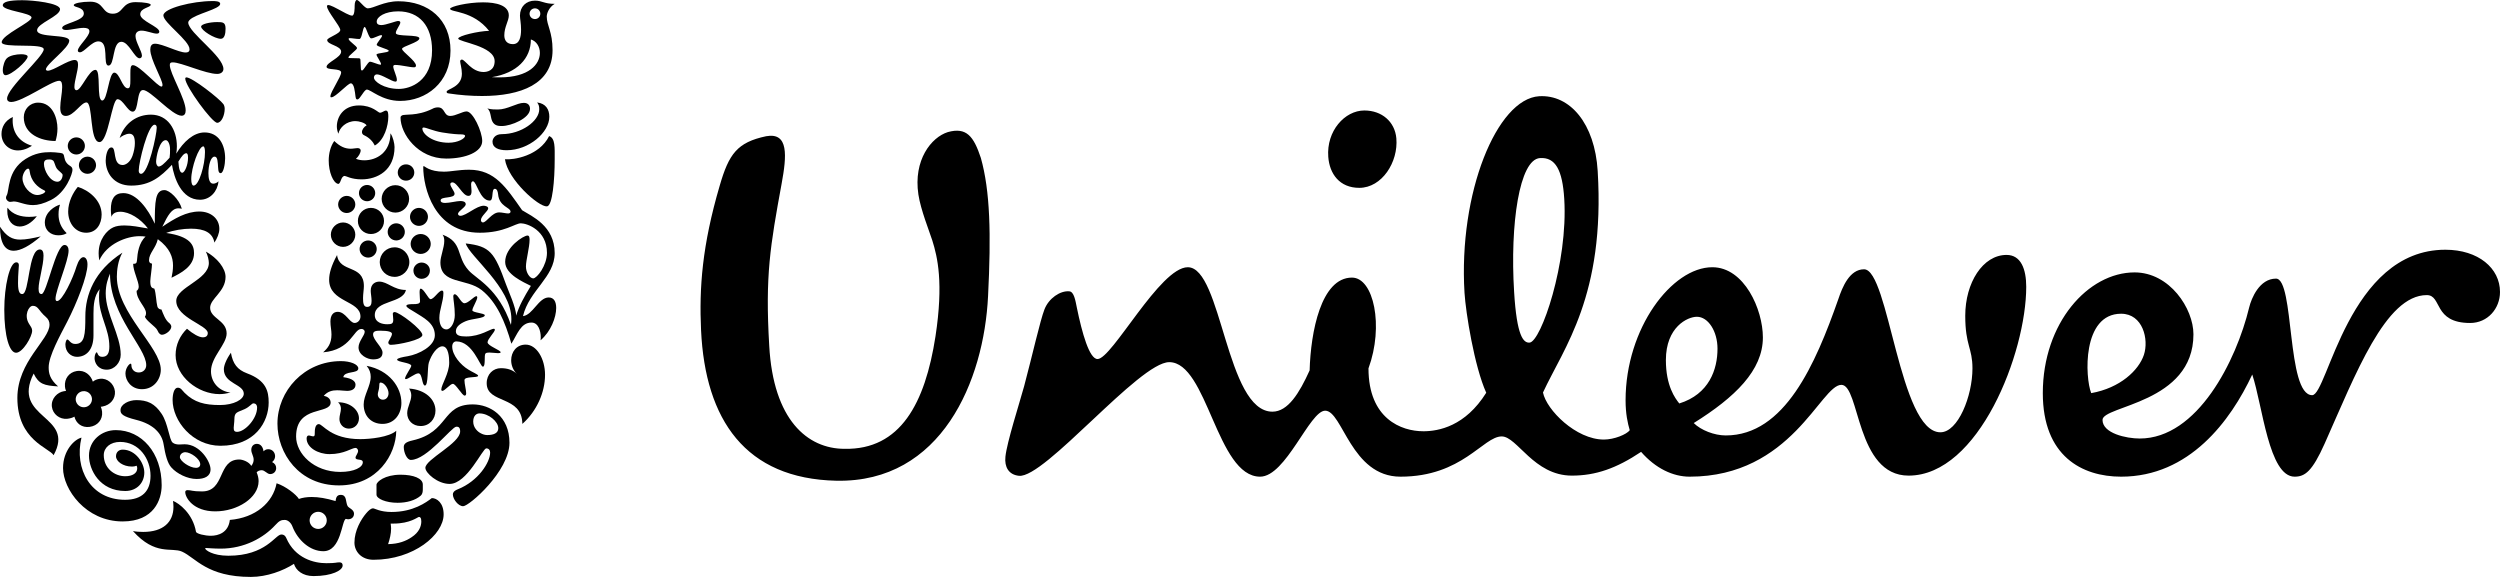 <?xml version="1.0" encoding="UTF-8"?>
<svg xmlns="http://www.w3.org/2000/svg" width="130" height="30" viewBox="0 0 130 30" fill="none">
  <g clip-path="url(#clip0_776_337)">
    <path d="M74.007 22.426C74.812 22.426 76.195 22.165 77.284 20.423C76.662 19.041 76.219 16.248 76.155 15.232C75.834 10.031 77.84 5.139 80.035 5.004C81.644 4.907 82.931 6.429 83.08 8.893C83.474 15.373 81.315 18.079 80.235 20.411C80.418 21.316 81.952 22.857 83.401 22.857C83.937 22.857 84.585 22.589 84.747 22.372C84.638 21.999 84.53 21.515 84.53 20.816C84.53 17.061 86.946 13.896 89.04 13.896C90.705 13.896 91.67 16.095 91.67 17.546C91.67 19.26 90.221 20.658 88.074 21.999C88.451 22.372 89.146 22.643 89.739 22.643C92.801 22.643 94.404 18.941 95.591 15.56C95.806 14.914 96.182 14.003 96.932 14.003C98.222 14.003 98.76 22.479 100.902 22.479C101.817 22.479 102.568 20.6 102.568 19.155C102.568 18.082 102.193 17.975 102.193 16.418C102.193 14.703 103.106 13.256 104.342 13.256C105.094 13.256 105.364 14.003 105.364 14.914C105.364 18.347 102.893 24.732 99.246 24.732C96.503 24.732 96.717 20.012 95.752 20.012C94.674 20.012 93.17 24.787 87.859 24.787C86.996 24.787 86.087 24.357 85.337 23.497C84.049 24.358 82.972 24.732 81.737 24.732C79.753 24.732 78.894 22.694 78.089 22.694C77.12 22.694 76.05 24.787 72.825 24.787C70.249 24.787 69.818 21.356 68.909 21.356C68.102 21.356 66.868 24.787 65.526 24.787C63.268 24.787 62.789 18.832 60.8 18.832C59.242 18.832 54.323 24.88 52.988 24.742C52.45 24.686 52.225 24.284 52.282 23.748C52.357 23.006 52.996 21.02 53.256 20.079C53.69 18.448 54.089 16.66 54.312 16.089C54.532 15.515 55.129 15.104 55.607 15.149C55.848 15.172 55.921 15.621 55.995 15.991C56.266 17.317 56.645 18.67 57.072 18.67C57.826 18.67 60.317 13.896 61.765 13.896C63.54 13.896 63.753 21.407 66.166 21.407C66.974 21.407 67.566 20.443 68.101 19.26C68.156 17.271 68.692 14.435 70.303 14.435C71.432 14.435 71.97 16.954 71.161 19.155C71.161 21.782 72.878 22.425 74.007 22.425M116.956 15.99C116.29 18.747 114.273 22.803 111.264 22.803C110.568 22.803 109.331 22.534 109.331 21.836C109.331 21.084 114.059 20.98 114.059 17.384C114.059 16.045 112.825 14.165 110.998 14.165C108.583 14.165 106.226 16.795 106.226 20.443C106.226 23.713 108.259 24.787 110.298 24.787C113.844 24.787 115.99 21.887 117.117 19.475C117.656 21.084 117.974 24.787 119.32 24.787C119.856 24.787 120.234 24.517 120.88 23.071C122.485 19.475 124.043 15.345 126.193 15.345C126.997 15.345 126.515 16.795 128.448 16.795C129.359 16.795 130 16.045 130 15.182C130 13.948 128.874 12.986 127.158 12.986C122.112 12.986 121.04 20.549 120.234 20.549C118.89 20.549 119.321 14.488 118.352 14.488C117.492 14.488 117.071 15.511 116.956 15.99ZM81.341 10.341C81.248 8.843 80.885 8.166 80.079 8.22C79.009 8.285 78.515 11.646 78.734 15.178C78.873 17.483 79.216 17.838 79.536 17.816C80.127 17.782 81.547 13.663 81.341 10.341M72.61 7.191C72.534 6.332 71.859 5.745 70.946 5.745C69.927 5.745 68.968 6.813 69.07 8.156C69.135 9.039 69.657 9.768 70.682 9.768C71.86 9.768 72.718 8.427 72.61 7.191ZM89.31 18.133C89.31 17.223 88.824 16.472 88.238 16.472C87.75 16.472 86.626 17.006 86.626 18.724C86.626 20.069 87.105 20.708 87.323 20.98C88.878 20.497 89.31 19.206 89.31 18.133ZM110.298 16.314C111.427 16.314 111.751 17.649 111.482 18.456C111.211 19.26 110.247 20.175 108.743 20.443C108.42 19.637 108.259 16.314 110.298 16.314ZM48.48 12.505C48.325 12.018 47.879 10.921 47.756 10.113C47.488 8.32 48.426 7.14 49.287 6.869C50.254 6.6 50.631 7.084 51.004 8.212C51.488 9.927 51.542 12.179 51.379 15.398C51.167 19.797 48.965 25.108 43.49 24.998C38.764 24.895 36.672 21.836 36.455 17.169C36.353 14.97 36.51 12.772 37.423 9.661C37.905 7.996 38.337 7.404 39.838 7.084C41.019 6.869 40.912 8.101 40.644 9.554C40.055 12.772 39.783 14.326 40 17.975C40.211 21.836 41.987 23.339 43.919 23.339C46.818 23.394 48.105 20.98 48.645 17.491C49.071 14.703 48.75 13.362 48.48 12.505Z" fill="black"></path>
  </g>
  <g clip-path="url(#clip1_776_337)">
    <path d="M4.002 18.555C4.471 18.555 4.861 18.209 4.861 17.441V16.304C4.861 15.869 4.894 15.379 5.185 15.033C5.151 15.178 5.151 15.335 5.151 15.479C5.151 16.438 5.686 17.096 5.686 18.02C5.686 18.365 5.586 18.555 5.319 18.555C5.062 18.555 5.084 18.321 5.028 18.321C4.984 18.321 4.917 18.466 4.917 18.622C4.917 18.856 5.084 19.224 5.552 19.224C5.954 19.224 6.277 18.856 6.277 18.444C6.277 17.441 5.497 16.326 5.497 15.257C5.497 14.788 5.619 14.476 5.72 14.231C5.72 16.449 7.604 18.065 7.604 18.989C7.604 19.201 7.448 19.369 7.214 19.369C6.957 19.369 6.835 19.168 6.835 19.011C6.835 18.933 6.823 18.912 6.79 18.912C6.724 18.912 6.523 19.134 6.523 19.425C6.523 19.792 6.823 20.238 7.381 20.238C8.016 20.238 8.362 19.703 8.362 19.224C8.362 18.054 6.076 16.282 6.076 14.387C6.076 14.064 6.132 13.54 6.366 13.139C4.894 14.086 4.438 15.346 4.438 16.449C4.438 17.408 4.404 17.886 3.914 17.886C3.657 17.886 3.59 17.653 3.501 17.653C3.434 17.653 3.4 17.853 3.4 17.909C3.4 18.321 3.702 18.555 4.002 18.555ZM23.326 7.422C23.817 7.422 24.185 7.199 24.185 7.065C24.185 7.021 24.118 6.987 23.973 6.987C23.828 6.987 23.538 6.976 22.991 6.887C22.522 6.809 22.165 6.631 22.031 6.631C21.986 6.631 21.964 6.653 21.964 6.686C21.964 6.976 22.5 7.422 23.326 7.422ZM20.895 6.007C21.037 5.912 21.665 6.062 22.478 5.661C22.566 5.611 22.666 5.584 22.767 5.583C23.158 5.583 23.057 6.029 23.415 6.029C23.694 6.029 24.051 5.794 24.263 5.794C24.596 5.794 25.075 6.842 25.075 7.332C25.075 7.901 24.219 8.246 23.203 8.246C21.721 8.246 20.828 6.954 20.828 6.118C20.828 6.051 20.862 6.029 20.895 6.007ZM4.237 22.756C3.869 22.846 3.278 23.425 3.278 24.34C3.278 25.432 4.449 27.115 6.378 27.115C8.005 27.115 8.407 25.989 8.407 25.231C8.407 23.548 7.37 22.366 6.021 22.366C5.285 22.366 4.627 22.902 4.627 23.692C4.627 24.429 5.185 25.532 6.511 25.532C7.136 25.532 7.504 25.086 7.504 24.573C7.504 24.072 7.047 23.381 6.378 23.381C6.177 23.381 6.032 23.514 6.032 23.726C6.032 23.993 6.4 24.261 6.857 24.261C6.968 24.261 7.057 24.239 7.103 24.217C7.125 24.25 7.136 24.306 7.136 24.351C7.136 24.607 6.89 24.764 6.511 24.764C5.943 24.764 5.396 24.34 5.396 23.67C5.396 23.27 5.742 22.98 6.244 22.98C7.236 22.98 7.827 23.86 7.827 24.741C7.827 25.532 7.393 25.989 6.501 25.989C4.716 25.989 3.847 24.384 4.237 22.756ZM16.1 27.059C16.1 27.177 16.147 27.29 16.231 27.374C16.314 27.457 16.428 27.504 16.546 27.505C16.791 27.505 16.992 27.304 16.992 27.059C16.992 26.814 16.791 26.613 16.546 26.613C16.428 26.613 16.314 26.66 16.231 26.744C16.147 26.828 16.1 26.941 16.1 27.059M16.964 29.286C17.499 29.286 17.471 29.242 17.639 29.242C17.806 29.242 17.817 29.342 17.817 29.409C17.817 29.655 17.27 29.956 16.301 29.956C15.732 29.956 15.386 29.655 15.286 29.32C14.729 29.677 13.882 30 13.045 30C10.76 30 10.18 29.008 9.466 28.685C8.919 28.44 8.083 28.92 6.913 27.615C7.069 27.649 7.281 27.66 7.448 27.66C8.473 27.66 9.02 27.159 9.02 26.356C9.02 26.256 9.009 26.145 8.997 26.046C9.31 26.168 10.024 26.702 10.191 27.649C10.213 27.761 10.67 27.86 10.96 27.86C11.362 27.86 11.874 27.693 11.952 27.036C13.29 26.925 14.194 26.134 14.383 25.13C14.863 25.286 15.409 25.721 15.542 25.945C15.732 25.878 15.955 25.844 16.211 25.844C16.568 25.844 16.97 25.911 17.449 26.056C17.471 25.911 17.494 25.733 17.717 25.733C18.051 25.733 17.962 26.101 18.073 26.311C18.13 26.423 18.409 26.49 18.409 26.713C18.409 26.925 18.229 27.003 18.119 27.003C18.073 27.003 18.018 26.992 17.984 26.981C17.761 27.059 17.75 28.663 16.814 28.663C16.122 28.663 15.487 28.095 15.208 27.382C15.13 27.171 14.963 27.036 14.806 27.036C14.629 27.036 14.528 27.07 14.316 27.304C13.715 27.961 12.71 28.529 11.473 28.529C11.094 28.529 10.793 28.496 10.715 28.496C10.67 28.496 10.67 28.507 10.67 28.518C10.67 28.596 11.049 28.898 11.874 28.898C13.837 28.898 14.316 27.794 14.629 27.794C14.673 27.794 14.807 27.794 14.884 27.972C15.341 29.041 16.34 29.286 16.964 29.286ZM23.727 22.188C23.493 22.188 22.198 23.916 21.364 23.916C21.163 23.916 20.996 23.536 20.996 23.248C20.996 23.091 21.096 22.98 21.453 22.902C23.37 22.467 22.946 21.029 24.584 21.029C25.487 21.029 26.492 21.642 26.492 23.024C26.492 24.496 24.397 26.323 24.084 26.323C23.827 26.323 23.549 25.955 23.549 25.71C23.549 25.633 23.583 25.532 23.805 25.443C24.874 25.018 25.487 24.038 25.487 23.536C25.487 23.425 25.432 23.315 25.286 23.315C25.097 23.315 24.285 25.164 23.381 25.164C22.756 25.164 22.12 24.596 22.12 24.328C22.12 23.883 23.928 23.058 23.928 22.433C23.928 22.199 23.817 22.188 23.727 22.188M24.93 21.497C24.774 21.497 24.607 21.62 24.607 21.922C24.607 22.255 24.863 22.467 25.008 22.534C25.086 22.578 25.209 22.623 25.331 22.623C25.655 22.623 25.911 22.534 25.911 22.266C25.911 21.921 25.409 21.497 24.93 21.497ZM4.103 8.592C4.103 8.71 4.15 8.823 4.234 8.907C4.318 8.991 4.431 9.038 4.549 9.038C4.668 9.038 4.781 8.99 4.864 8.907C4.947 8.823 4.994 8.71 4.995 8.592C4.994 8.474 4.947 8.361 4.864 8.277C4.78 8.194 4.667 8.147 4.549 8.146C4.431 8.146 4.318 8.193 4.234 8.277C4.15 8.36 4.103 8.474 4.103 8.592ZM3.523 7.589C3.524 7.707 3.571 7.82 3.654 7.903C3.738 7.987 3.851 8.034 3.969 8.035C4.214 8.035 4.415 7.834 4.415 7.589C4.415 7.344 4.214 7.143 3.969 7.143C3.851 7.144 3.738 7.191 3.654 7.274C3.571 7.358 3.524 7.471 3.523 7.589ZM3.122 10.642C2.865 10.709 2.33 11.022 2.33 11.578C2.33 11.98 2.642 12.236 3.033 12.236C3.233 12.236 3.378 12.191 3.467 12.125C3.155 11.824 3.044 11.489 3.044 11.155C3.044 10.921 3.077 10.776 3.122 10.642ZM0.39 10.799C0.379 10.855 0.379 10.91 0.379 10.966C0.379 11.489 0.658 11.779 1.026 11.779C1.304 11.779 1.628 11.612 1.917 11.244C1.785 11.266 1.65 11.277 1.516 11.277C1.104 11.277 0.658 11.167 0.39 10.799ZM0 11.79C0 12.637 0.257 13.039 0.713 13.039C1.07 13.039 1.55 12.782 2.118 12.292C1.683 12.393 1.349 12.459 1.048 12.459C0.646 12.459 0.335 12.303 0 11.79ZM2.888 7.332C2.943 7.154 2.988 6.932 2.988 6.686C2.988 6.152 2.742 5.337 1.984 5.337C1.55 5.337 1.237 5.683 1.237 6.096C1.237 6.976 2.118 7.332 2.888 7.332ZM1.939 10.141C1.572 10.141 1.17 9.684 1.17 9.272C1.17 9.049 1.337 8.77 1.46 8.77C1.505 8.77 1.527 8.804 1.538 8.882C1.605 9.428 1.962 9.74 2.297 9.896C2.33 9.918 2.352 9.929 2.352 9.952C2.352 10.03 2.14 10.141 1.939 10.141M2.966 8.781C3.043 8.886 3.256 9.016 3.256 9.094C3.256 9.249 3.166 9.45 2.988 9.45C2.597 9.45 2.285 8.86 2.285 8.525C2.285 8.313 2.408 8.291 2.575 8.291C2.653 8.291 2.686 8.302 2.742 8.336C2.843 8.391 2.843 8.614 2.966 8.781ZM0.346 10.164C0.325 10.198 0.312 10.241 0.312 10.287C0.312 10.386 0.424 10.498 0.524 10.498C0.613 10.498 0.669 10.476 0.713 10.476C0.981 10.476 1.282 10.665 1.717 10.665C1.973 10.665 2.274 10.587 2.653 10.398C3.456 9.996 3.769 9.005 3.769 8.837C3.769 8.625 3.598 8.653 3.456 8.458C3.314 8.264 3.368 8.092 3.278 8.001C3.226 7.949 3.066 7.946 2.865 7.923C2.783 7.915 2.702 7.912 2.62 7.912C2.252 7.912 1.816 7.957 1.326 8.269C0.359 8.886 0.501 9.907 0.346 10.164ZM4.047 9.718C3.802 10.007 3.545 10.498 3.545 10.999C3.545 11.601 3.914 12.102 4.482 12.102C5.028 12.102 5.285 11.634 5.285 11.155C5.285 10.409 4.605 9.885 4.047 9.718ZM1.661 7.578C1.661 7.578 1.337 7.823 0.936 7.823C0.457 7.823 0.078 7.466 0.078 6.965C0.078 6.619 0.257 6.263 0.669 6.084C0.658 6.152 0.658 6.207 0.658 6.274C0.658 6.909 1.014 7.389 1.661 7.578ZM21.319 11.277C21.319 11.534 21.531 11.746 21.785 11.746C21.909 11.745 22.028 11.696 22.116 11.608C22.204 11.52 22.253 11.401 22.254 11.277C22.254 11.021 22.042 10.81 21.785 10.81C21.532 10.81 21.319 11.022 21.319 11.277ZM21.353 12.681C21.353 12.82 21.408 12.953 21.506 13.051C21.604 13.149 21.737 13.205 21.876 13.205C22.015 13.205 22.148 13.149 22.246 13.051C22.344 12.953 22.399 12.82 22.399 12.681C22.397 12.544 22.341 12.414 22.243 12.318C22.145 12.222 22.013 12.168 21.876 12.168C21.739 12.168 21.607 12.222 21.509 12.318C21.411 12.414 21.355 12.544 21.353 12.681ZM19.746 13.629C19.747 13.833 19.828 14.028 19.972 14.173C20.116 14.317 20.312 14.398 20.516 14.398C20.94 14.398 21.286 14.052 21.286 13.629C21.286 13.206 20.94 12.86 20.516 12.86C20.312 12.86 20.116 12.941 19.972 13.086C19.828 13.23 19.747 13.425 19.746 13.629ZM20.159 12.058C20.159 12.176 20.206 12.289 20.29 12.373C20.373 12.456 20.487 12.503 20.605 12.504C20.723 12.503 20.837 12.456 20.92 12.373C21.004 12.289 21.051 12.176 21.051 12.058C21.051 11.94 21.004 11.827 20.92 11.743C20.837 11.66 20.723 11.613 20.605 11.612C20.487 11.612 20.374 11.659 20.29 11.743C20.206 11.826 20.159 11.94 20.159 12.058ZM18.699 12.949C18.699 13.067 18.746 13.18 18.829 13.264C18.912 13.347 19.025 13.394 19.143 13.395C19.389 13.395 19.59 13.195 19.59 12.949C19.59 12.704 19.389 12.504 19.143 12.504C19.025 12.505 18.912 12.552 18.829 12.635C18.746 12.719 18.699 12.832 18.699 12.949ZM19.846 10.342C19.846 10.732 20.17 11.055 20.56 11.055C20.951 11.055 21.274 10.732 21.274 10.342C21.274 9.951 20.951 9.629 20.56 9.629C20.17 9.629 19.846 9.951 19.846 10.342ZM20.683 8.971C20.683 9.027 20.694 9.082 20.715 9.133C20.737 9.184 20.768 9.231 20.807 9.27C20.847 9.31 20.893 9.341 20.945 9.362C20.996 9.383 21.051 9.394 21.107 9.394C21.164 9.396 21.22 9.386 21.273 9.365C21.326 9.345 21.374 9.314 21.415 9.274C21.455 9.235 21.488 9.188 21.51 9.136C21.532 9.083 21.543 9.027 21.543 8.971C21.543 8.914 21.532 8.858 21.51 8.806C21.488 8.753 21.455 8.706 21.415 8.667C21.374 8.627 21.326 8.596 21.273 8.576C21.22 8.555 21.164 8.545 21.107 8.547C21.051 8.547 20.996 8.558 20.945 8.579C20.893 8.601 20.846 8.632 20.807 8.671C20.768 8.711 20.737 8.757 20.715 8.809C20.694 8.86 20.683 8.915 20.683 8.971ZM18.666 10.041C18.665 10.153 18.71 10.261 18.789 10.34C18.868 10.419 18.975 10.464 19.087 10.465C19.2 10.465 19.307 10.42 19.387 10.341C19.466 10.261 19.511 10.153 19.511 10.041C19.511 9.929 19.466 9.821 19.387 9.742C19.307 9.662 19.2 9.618 19.087 9.618C18.975 9.618 18.868 9.663 18.789 9.742C18.71 9.821 18.666 9.929 18.666 10.041ZM18.61 11.489C18.609 11.579 18.626 11.667 18.66 11.75C18.694 11.832 18.744 11.907 18.807 11.971C18.87 12.034 18.945 12.084 19.027 12.118C19.11 12.152 19.198 12.17 19.288 12.169C19.377 12.17 19.466 12.153 19.549 12.119C19.632 12.085 19.707 12.035 19.771 11.972C19.834 11.908 19.884 11.833 19.918 11.75C19.952 11.668 19.97 11.579 19.969 11.489C19.969 11.111 19.667 10.81 19.288 10.81C19.198 10.81 19.11 10.827 19.027 10.861C18.945 10.895 18.87 10.945 18.807 11.008C18.744 11.072 18.694 11.146 18.66 11.229C18.626 11.312 18.609 11.4 18.61 11.489ZM17.204 12.203C17.204 12.549 17.494 12.838 17.84 12.838C18.185 12.838 18.476 12.549 18.476 12.203C18.476 11.857 18.185 11.568 17.84 11.568C17.494 11.568 17.204 11.858 17.204 12.203ZM17.583 10.632C17.584 10.749 17.631 10.863 17.714 10.946C17.797 11.03 17.91 11.077 18.029 11.077C18.274 11.077 18.476 10.876 18.476 10.632C18.476 10.387 18.275 10.186 18.029 10.186C17.911 10.186 17.797 10.234 17.714 10.317C17.631 10.4 17.584 10.514 17.583 10.632ZM21.498 14.064C21.498 13.841 21.699 13.652 21.919 13.652C22.165 13.652 22.355 13.841 22.355 14.064C22.355 14.32 22.165 14.498 21.919 14.498C21.699 14.498 21.498 14.32 21.498 14.064ZM21.785 26.881C21.841 26.881 21.908 26.913 21.908 27.115C21.908 27.36 21.797 27.682 21.397 27.939C21.118 28.128 20.739 28.285 20.181 28.295C20.27 28.028 20.337 27.749 20.337 27.483C20.337 27.393 20.326 27.326 20.315 27.226H20.46C21.341 27.226 21.721 26.881 21.785 26.881ZM21.875 25.777C21.965 25.701 21.986 25.577 21.986 25.454V25.197C21.986 24.874 21.498 24.685 20.828 24.685C20.013 24.685 19.578 25.052 19.578 25.208V25.722C19.578 25.933 20.069 26.145 20.672 26.145C21.152 26.145 21.587 26.023 21.875 25.777M22.455 25.9C22.165 26.123 21.487 26.623 20.359 26.623C19.757 26.623 19.489 26.434 19.399 26.434C19.288 26.434 19.165 26.546 19.042 26.691C18.777 27.003 18.431 27.583 18.431 28.218C18.431 28.663 18.777 29.108 19.422 29.108C21.509 29.108 23.069 27.805 23.069 26.747C23.069 26.145 22.712 25.9 22.455 25.9M22.846 16.527C22.846 16.805 22.935 17.129 23.214 17.129C23.448 17.129 23.649 16.773 23.649 16.382C23.649 15.937 23.571 15.591 23.571 15.412C23.571 15.335 23.605 15.301 23.649 15.301C23.817 15.312 23.973 15.769 24.151 15.769C24.353 15.769 24.651 15.401 24.774 15.401C24.808 15.401 24.818 15.446 24.818 15.457C24.818 15.624 24.562 15.992 24.562 16.137C24.562 16.259 25.209 16.282 25.209 16.393C25.209 16.561 24.531 16.561 24.207 16.706C23.895 16.839 23.705 17.006 23.705 17.229C23.705 17.452 23.928 17.496 24.241 17.496C24.986 17.496 25.51 17.095 25.677 17.095C25.71 17.095 25.732 17.118 25.732 17.151C25.732 17.263 25.353 17.63 25.353 17.798C25.353 17.987 26.045 18.209 26.034 18.321C26.023 18.354 25.978 18.365 25.901 18.365C25.777 18.365 25.588 18.332 25.442 18.332C25.353 18.332 25.275 18.343 25.241 18.388C25.165 18.477 25.264 19.067 25.109 19.067C24.963 19.067 24.584 17.753 23.727 17.753C23.605 17.753 23.515 17.853 23.515 18.02C23.515 18.466 23.95 18.978 24.363 19.224C24.55 19.346 24.863 19.469 24.863 19.536C24.863 19.669 24.152 19.547 24.152 19.77C24.152 19.971 24.241 20.272 24.241 20.45C24.241 20.506 24.229 20.572 24.163 20.572C24.029 20.572 23.705 19.959 23.549 19.959C23.415 19.959 23.125 20.327 23.002 20.327C22.968 20.327 22.947 20.293 22.947 20.261C22.947 20.004 23.359 19.425 23.359 18.856C23.359 18.589 23.326 18.009 23.002 18.009C22.734 18.009 22.433 18.432 22.299 18.856C22.221 19.101 22.276 20.048 22.098 20.048C21.931 20.048 21.975 19.413 21.752 19.413C21.587 19.413 21.23 19.714 21.107 19.714C21.085 19.714 21.063 19.703 21.063 19.68C21.063 19.547 21.386 19.112 21.386 19.023C21.386 18.856 20.65 18.834 20.65 18.7C20.65 18.622 20.94 18.566 21.207 18.522C21.774 18.421 22.612 18.009 22.612 17.43C22.612 16.784 21.986 16.505 21.576 16.237C21.364 16.103 21.13 15.992 21.13 15.903C21.13 15.813 21.398 15.814 21.509 15.814C21.676 15.814 21.842 15.802 21.842 15.669C21.842 15.568 21.819 15.368 21.819 15.212C21.819 15.1 21.83 15.011 21.875 15.011C22.042 15.011 22.276 15.557 22.388 15.557C22.567 15.557 22.812 15.111 22.98 15.111C23.035 15.111 23.057 15.145 23.057 15.245C23.057 15.657 22.846 16.125 22.846 16.527ZM17.527 13.262C17.65 14.209 18.922 13.73 18.922 14.877C18.922 15.045 18.878 15.29 18.878 15.501C18.878 15.747 18.9 15.959 19.087 15.959C19.276 15.959 19.322 15.825 19.322 15.647C19.322 15.468 19.277 15.245 19.277 15.123C19.277 14.732 19.556 14.644 19.723 14.644C20.148 14.644 20.471 15.078 21.107 15.078C20.962 15.791 19.489 15.601 19.489 16.382C19.489 16.773 19.88 16.861 20.136 16.861C20.371 16.861 20.449 16.827 20.449 16.628C20.449 16.516 20.426 16.393 20.426 16.315C20.426 16.303 20.428 16.292 20.433 16.281C20.437 16.27 20.444 16.26 20.452 16.252C20.461 16.243 20.471 16.237 20.482 16.232C20.492 16.228 20.504 16.226 20.516 16.226C20.762 16.226 21.964 17.14 21.964 17.419C21.964 17.674 20.694 17.931 20.326 17.931C20.215 17.931 20.192 17.853 20.192 17.808C20.192 17.73 20.382 17.496 20.382 17.363C20.382 17.263 20.215 17.196 19.768 17.196C19.556 17.196 19.4 17.218 19.4 17.386C19.4 17.686 19.891 18.054 19.891 18.332C19.891 18.555 19.757 18.689 19.4 18.689C19.098 18.689 18.643 18.455 18.643 18.065C18.643 17.753 18.965 17.441 18.965 17.252C18.965 17.196 18.922 17.106 18.788 17.106C18.375 17.106 18.264 18.198 16.802 18.321C17.037 18.109 17.237 17.875 17.237 17.397C17.237 17.162 17.182 16.972 17.182 16.716C17.182 16.382 17.338 16.215 17.561 16.215C17.973 16.215 18.174 16.794 18.442 16.794C18.588 16.794 18.744 16.661 18.744 16.46C18.744 15.613 17.115 15.736 17.115 14.543C17.115 14.22 17.226 13.819 17.527 13.262Z" fill="black"></path>
    <path d="M26.257 8.28C26.402 9.339 28.007 10.765 28.442 10.732C28.732 10.707 28.844 9.35 28.844 8.28C28.844 7.668 28.878 7.188 28.554 7.076C28.041 8.113 26.693 8.325 26.257 8.28ZM26.346 7.812C27.505 7.812 28.565 6.887 28.565 6.073C28.565 5.694 28.386 5.382 27.929 5.327C28.007 5.427 28.041 5.505 28.041 5.683C28.041 6.296 27.105 6.976 26.09 6.976C25.721 6.976 25.61 7.232 25.61 7.366C25.61 7.679 25.912 7.812 26.346 7.812ZM26.101 6.553C25.945 6.553 25.721 6.553 25.599 6.308C25.498 6.107 25.532 5.784 25.342 5.638C25.532 5.694 25.732 5.694 25.889 5.694C26.392 5.694 26.872 5.349 27.239 5.349C27.482 5.349 27.561 5.505 27.561 5.661C27.561 6.152 26.57 6.553 26.101 6.553ZM1.159 15.29C1.538 15.29 1.46 12.972 2.073 12.972C2.219 12.972 2.263 13.117 2.263 13.295C2.263 13.819 2.006 14.588 2.006 15.011C2.006 15.223 2.062 15.29 2.162 15.29C2.43 15.29 2.898 12.738 3.356 12.738C3.501 12.738 3.567 12.882 3.567 13.028C3.567 13.562 2.887 15.1 2.887 15.535C2.887 15.601 2.91 15.657 2.965 15.657C3.244 15.657 3.802 14.454 3.98 13.852C4.08 13.54 4.214 13.373 4.337 13.373C4.448 13.373 4.549 13.495 4.549 13.752C4.549 14.354 3.991 15.769 3.501 16.717C3.122 17.452 2.531 18.511 2.531 19.101C2.531 19.402 2.586 19.714 3.021 20.093C2.307 20.049 2.017 19.982 1.75 19.424C0.558 21.798 3.947 21.564 2.787 23.671C2.575 23.292 0.903 22.902 0.903 20.695C0.903 18.789 2.575 17.675 2.575 16.883C2.575 16.728 2.52 16.594 2.374 16.471C2.006 16.159 1.995 15.903 1.706 15.903C1.493 15.903 1.237 16.393 1.504 16.828C1.594 16.973 1.672 17.062 1.672 17.196C1.672 17.508 1.181 18.343 0.836 18.343C0.49 18.343 0.223 17.486 0.223 16.103C0.223 14.877 0.501 13.64 0.847 13.64C0.947 13.64 0.981 13.707 0.981 13.796C0.981 13.941 0.937 14.231 0.937 14.721C0.937 15.245 1.059 15.29 1.159 15.29Z" fill="black"></path>
    <path d="M19.645 20.505C19.645 20.661 19.757 20.784 19.913 20.784C20.092 20.784 20.204 20.628 20.204 20.449C20.204 20.216 19.991 19.892 19.79 19.892C19.701 19.892 19.735 20.026 19.712 20.171C19.701 20.282 19.645 20.416 19.645 20.505M19.065 19.023C20.236 19.246 20.873 20.127 20.873 20.951C20.873 21.52 20.516 22.043 19.891 22.043C19.322 22.043 18.911 21.653 18.911 21.029C18.911 20.561 19.277 20.07 19.277 19.591C19.277 19.402 19.221 19.213 19.065 19.023ZM17.583 20.918C17.694 21.029 17.728 21.141 17.728 21.252C17.728 21.419 17.65 21.598 17.65 21.787C17.65 22.054 17.851 22.288 18.14 22.288C18.453 22.288 18.666 22.043 18.666 21.754C18.666 21.33 18.229 20.918 17.583 20.918ZM21.274 20.205C21.353 20.326 21.386 20.449 21.386 20.561C21.386 20.873 21.174 21.163 21.174 21.486C21.174 21.854 21.453 22.154 21.875 22.154C22.333 22.154 22.645 21.787 22.645 21.352C22.645 20.762 22.11 20.261 21.274 20.205ZM17.851 19.613C18.364 19.68 18.487 19.859 18.487 20.004C18.487 20.249 18.264 20.326 18.051 20.326C17.895 20.326 17.717 20.294 17.527 20.294C17.282 20.294 17.037 20.349 16.836 20.583C16.981 20.606 17.193 20.706 17.193 20.929C17.193 21.575 15.397 21.04 15.397 22.701C15.397 23.581 16.312 24.54 17.694 24.54C18.409 24.54 18.866 24.306 18.866 24.038C18.866 23.827 18.487 23.971 18.487 23.793C18.487 23.715 18.621 23.569 18.621 23.447C18.621 23.392 18.576 23.292 18.487 23.292C18.286 23.292 17.907 23.614 17.137 23.614C16.535 23.614 15.944 23.27 15.944 22.801C15.944 22.701 15.988 22.645 16.055 22.645C16.122 22.645 16.211 22.69 16.289 22.69C16.357 22.69 16.368 22.645 16.368 22.522C16.368 22.4 16.368 22.054 16.579 22.054C16.791 22.054 17.193 22.835 18.733 22.835C19.244 22.835 20.236 22.734 20.605 22.4C20.594 23.626 19.634 25.241 17.628 25.241C15.543 25.241 14.427 23.569 14.427 22.032C14.427 20.326 15.821 18.778 17.728 18.778C18.218 18.778 18.632 18.945 18.632 19.157C18.632 19.447 17.907 19.269 17.851 19.613ZM10.637 6.887C11.373 6.887 11.707 7.522 11.707 8.235C11.707 8.547 11.618 9.005 11.473 9.005C11.328 9.005 11.35 8.748 11.328 8.514C11.306 8.213 11.25 8.146 11.15 8.146C10.96 8.146 10.838 8.592 10.838 9.005C10.838 9.26 10.882 9.551 11.083 9.551C11.194 9.551 11.295 9.495 11.361 9.428C11.317 9.941 10.937 10.387 10.402 10.387C9.421 10.387 9.053 9.238 8.942 8.57C8.351 9.194 7.805 9.651 6.823 9.651C5.909 9.651 5.496 8.983 5.496 8.347C5.496 8.157 5.563 7.667 5.798 7.667C6.076 7.667 5.832 8.581 6.377 8.581C6.511 8.581 6.756 8.469 6.89 8.102C6.968 7.879 7.013 7.645 7.013 7.444C7.013 7.143 6.946 6.954 6.724 6.954C6.534 6.954 6.299 7.099 6.221 7.176C6.489 6.374 7.136 5.962 7.849 5.962C8.73 5.962 9.198 6.742 9.198 7.611C9.198 7.734 9.187 7.868 9.165 7.99C9.544 7.366 10.068 6.887 10.637 6.887ZM9.778 8.202C9.778 8.013 9.733 7.968 9.689 7.968C9.577 7.968 9.455 8.102 9.276 8.403C9.299 8.804 9.366 8.982 9.477 8.982C9.599 8.982 9.778 8.592 9.778 8.202ZM8.25 8.659C8.373 8.659 8.529 8.525 8.819 8.202C8.842 8.057 8.842 7.923 8.842 7.756C8.842 7.533 8.752 7.288 8.619 7.288C8.284 7.288 8.117 8.18 8.117 8.414C8.117 8.547 8.183 8.659 8.25 8.659ZM10.068 9.651C10.347 9.651 10.659 8.581 10.659 7.912C10.659 7.767 10.637 7.611 10.57 7.611C10.335 7.611 9.945 8.715 9.945 9.316C9.945 9.551 10.001 9.651 10.068 9.651ZM7.337 9.038C7.716 9.038 8.15 6.987 8.15 6.642C8.15 6.552 8.117 6.485 8.039 6.485C7.693 6.485 7.214 8.436 7.214 8.87C7.214 8.949 7.236 9.038 7.337 9.038Z" fill="black"></path>
    <path d="M8.551 9.885C8.072 9.885 8.05 10.465 8.05 11.634C7.693 10.866 7.102 10.041 6.411 10.041C5.943 10.041 5.764 10.353 5.764 10.899C5.764 11.011 5.775 11.178 5.798 11.277C5.853 11.088 6.032 11.011 6.255 11.011C6.734 11.011 7.315 11.378 7.693 11.88C7.258 11.802 6.835 11.724 6.478 11.724C6.255 11.724 6.054 11.746 5.887 11.824C5.563 11.969 5.129 12.448 5.129 13.172C5.129 13.284 5.14 13.406 5.163 13.54C5.552 12.671 6.589 12.281 7.258 12.281C7.392 12.281 7.492 12.292 7.57 12.303C7.225 12.615 7.147 13.162 7.124 13.529C7.114 13.707 7.046 13.719 6.924 13.719C6.924 14.086 7.214 14.633 7.214 14.911C7.214 15.011 7.158 15.1 7.103 15.123C7.103 15.613 7.593 15.97 7.593 16.282C7.593 16.36 7.57 16.427 7.537 16.46C7.571 16.661 8.11 16.998 8.18 17.167C8.265 17.373 8.362 17.408 8.418 17.408C8.607 17.408 8.908 17.184 8.908 16.984C8.908 16.917 8.852 16.839 8.808 16.805C8.596 16.65 8.485 16.315 8.395 16.093C8.317 16.093 8.216 16.059 8.181 15.928C8.12 15.698 8.117 15.268 8.027 15.011C7.882 14.978 7.815 14.922 7.815 14.622C7.815 14.476 7.905 13.908 7.905 13.707C7.838 13.707 7.749 13.663 7.749 13.529C7.749 13.172 8.106 12.894 8.206 12.437C8.842 12.905 8.997 13.384 8.997 13.808C8.997 14.03 8.964 14.242 8.919 14.443C9.388 14.209 10.09 13.864 10.09 13.162C10.09 12.749 9.901 12.292 8.641 12.114C9.031 11.969 9.522 11.891 9.934 11.891C10.648 11.891 11.06 12.114 11.149 12.615C11.294 12.392 11.406 12.135 11.406 11.902C11.406 11.355 10.948 10.999 10.369 10.999C9.689 10.999 9.087 11.355 8.44 11.791C8.73 11.189 8.93 10.832 9.287 10.832C9.343 10.832 9.399 10.844 9.455 10.854C9.321 10.364 8.819 9.885 8.551 9.885ZM27.338 17.92C27.896 17.92 28.342 18.644 28.342 19.491C28.342 20.393 27.918 21.374 27.162 22.043C27.15 20.539 25.308 21.018 25.308 19.926C25.308 19.458 25.643 19.145 26.045 19.145C26.403 19.145 26.681 19.246 26.882 19.447C26.681 19.258 26.581 18.989 26.581 18.734C26.581 18.309 26.849 17.92 27.338 17.92ZM19.065 6.519C18.976 6.374 18.643 6.297 18.487 6.297C17.995 6.297 17.661 6.642 17.594 6.954C17.55 6.842 17.516 6.709 17.516 6.575C17.516 6.085 17.851 5.483 18.666 5.483C19.378 5.483 19.656 5.862 19.757 5.862C19.868 5.862 19.98 5.75 20.069 5.75C20.192 5.75 20.192 5.94 20.192 6.074C20.192 6.519 19.992 7.288 19.489 7.567C19.4 7.377 19.221 7.166 18.933 7.032C18.9 7.019 18.871 6.996 18.851 6.966C18.831 6.936 18.821 6.901 18.822 6.865C18.822 6.742 18.933 6.586 19.065 6.519ZM17.382 7.332C17.672 7.611 17.928 7.734 18.241 7.734C18.364 7.734 18.509 7.701 18.587 7.701C18.688 7.701 18.755 7.745 18.755 7.823C18.755 7.946 18.643 8.146 18.509 8.258C18.643 8.313 18.788 8.336 18.945 8.336C19.578 8.336 20.303 7.934 20.303 6.932C20.437 7.11 20.516 7.478 20.516 7.645C20.516 8.86 19.623 9.327 18.8 9.327C18.264 9.327 17.995 9.149 17.928 9.149C17.717 9.149 17.728 9.573 17.583 9.562C17.326 9.517 17.093 8.949 17.093 8.347C17.093 7.99 17.182 7.611 17.382 7.332ZM7.838 0.245C7.838 0.178 7.503 0.111 7.046 0.111C6.322 0.111 6.422 0.713 5.865 0.713C5.285 0.713 5.43 0.088 4.694 0.088C4.247 0.088 3.836 0.167 3.836 0.267C3.836 0.401 4.359 0.345 4.359 0.713C4.359 1.103 3.233 1.215 3.233 1.449C3.233 1.526 3.322 1.56 3.433 1.56C3.679 1.56 4.069 1.449 4.348 1.449C4.505 1.449 4.649 1.482 4.649 1.627C4.649 1.905 4.047 2.407 4.047 2.63C4.047 2.697 4.103 2.72 4.158 2.72C4.381 2.72 4.761 2.151 5.117 2.151C5.708 2.151 5.319 3.41 5.641 3.41C5.976 3.41 5.831 2.173 6.31 2.173C6.701 2.173 6.991 3.031 7.258 3.031C7.325 3.031 7.381 2.975 7.381 2.897C7.381 2.663 7.046 2.184 7.046 1.872C7.046 1.683 7.18 1.593 7.359 1.593C7.615 1.593 7.961 1.749 8.15 1.749C8.217 1.749 8.284 1.727 8.284 1.649C8.284 1.382 7.292 1.092 7.292 0.746C7.292 0.401 7.838 0.401 7.838 0.245ZM10.458 1.382C10.458 1.582 11.161 2.017 11.484 2.017C11.673 2.017 11.729 1.76 11.729 1.493C11.729 1.159 11.585 1.148 11.294 1.148C10.927 1.148 10.458 1.248 10.458 1.382ZM11.618 3.588C11.618 2.92 9.809 1.705 9.789 1.181C9.787 1.133 9.813 1.086 9.854 1.043C10.164 0.717 11.451 0.478 11.451 0.2C11.451 0.055 11.183 0.055 11.049 0.055C10.012 0.055 8.496 0.434 8.496 0.802C8.496 1.181 9.856 2.106 9.856 2.563C9.856 2.686 9.778 2.73 9.655 2.73C9.276 2.73 8.451 2.273 8.061 2.273C7.882 2.273 7.815 2.396 7.815 2.574C7.815 3.109 8.451 4.123 8.451 4.424C8.451 4.457 8.44 4.502 8.395 4.502C8.194 4.502 7.247 3.388 6.913 3.388C6.79 3.388 6.779 3.555 6.779 3.8V4.179C6.779 4.435 6.767 4.591 6.646 4.591C6.355 4.591 6.221 3.777 5.943 3.777C5.653 3.777 5.597 5.226 5.319 5.226C4.995 5.226 5.274 3.633 4.962 3.633C4.616 3.633 4.226 4.692 3.98 4.692C3.891 4.692 3.869 4.602 3.869 4.524C3.869 4.201 4.058 3.677 4.058 3.366C4.058 3.209 4.014 3.12 3.88 3.12C3.534 3.12 2.776 3.677 2.486 3.677C2.442 3.677 2.386 3.655 2.386 3.61C2.386 3.343 3.601 2.496 3.601 2.117C3.601 1.749 1.928 1.995 1.928 1.571C1.928 1.215 3.122 0.846 3.122 0.479C3.122 0.155 1.706 0.011 1.16 0.011C0.501 0.011 0.145 0.088 0.145 0.278C0.145 0.568 1.639 0.658 1.639 0.913C1.639 1.159 0.089 1.816 0.089 2.195C0.089 2.53 2.274 2.217 2.274 2.563C2.274 2.942 0.368 4.58 0.368 5.126C0.368 5.249 0.458 5.304 0.58 5.304C1.16 5.304 2.664 4.201 3.077 4.201C3.222 4.201 3.233 4.379 3.233 4.535C3.233 4.825 3.133 5.271 3.133 5.594C3.133 5.851 3.2 6.029 3.423 6.029C3.836 6.029 4.215 5.327 4.493 5.327C4.85 5.327 4.638 7.388 5.173 7.388C5.63 7.388 5.82 5.159 6.109 5.159C6.4 5.159 6.634 5.806 6.901 5.806C7.236 5.806 7.08 4.681 7.437 4.681C7.827 4.681 8.941 6.018 9.444 6.018C9.6 6.018 9.655 5.895 9.655 5.738C9.655 5.148 8.83 3.811 8.83 3.388C8.83 3.276 8.863 3.243 8.986 3.243C9.421 3.243 10.692 3.844 11.294 3.844C11.495 3.844 11.618 3.733 11.618 3.588ZM1.438 2.942C1.438 3.165 0.591 3.911 0.29 3.911C0.179 3.911 0.145 3.777 0.145 3.655C0.145 3.433 0.245 3.12 0.368 3.02C0.513 2.886 0.847 2.82 1.104 2.82C1.259 2.82 1.438 2.852 1.438 2.942ZM9.633 4.09C9.633 4.48 11.027 6.385 11.294 6.385C11.518 6.385 11.684 5.995 11.684 5.66C11.684 5.572 11.662 5.483 11.618 5.416C11.418 5.137 10.002 4.023 9.689 4.023C9.655 4.023 9.633 4.056 9.633 4.09ZM27.538 0.713C27.538 0.869 27.661 0.991 27.817 0.991C27.854 0.991 27.89 0.985 27.924 0.971C27.958 0.957 27.989 0.937 28.015 0.911C28.041 0.885 28.062 0.854 28.076 0.82C28.09 0.786 28.097 0.75 28.096 0.713C28.096 0.557 27.974 0.434 27.817 0.434C27.781 0.434 27.744 0.441 27.71 0.455C27.676 0.469 27.645 0.489 27.619 0.515C27.593 0.541 27.573 0.572 27.559 0.606C27.545 0.64 27.538 0.676 27.538 0.713ZM25.721 3.176C25.721 2.384 23.828 2.184 23.828 2.006C23.828 1.861 24.886 1.615 25.432 1.604C24.596 0.535 23.404 0.646 23.404 0.457C23.404 0.345 24.296 0.122 25.12 0.122C25.811 0.122 26.458 0.278 26.458 0.802C26.458 1.092 26.224 1.393 26.224 1.839C26.224 2.084 26.346 2.295 26.67 2.295C27.017 2.295 27.095 1.928 27.095 1.537C27.095 1.215 27.038 0.969 27.038 0.813C27.038 0.345 27.36 0.033 27.817 0.033C28.197 0.033 28.286 0.2 28.844 0.2C28.543 0.378 28.431 0.702 28.431 0.858C28.431 1.326 28.733 1.649 28.733 2.608C28.733 4.368 27.083 4.992 25.064 4.992C24.509 4.992 23.917 4.948 23.337 4.859C23.248 4.848 23.225 4.825 23.225 4.77C23.225 4.624 24.018 4.546 24.018 3.834C24.018 3.555 23.928 3.287 23.928 3.187C23.928 3.132 23.973 3.098 24.018 3.098C24.185 3.098 24.52 3.744 25.142 3.744C25.309 3.744 25.722 3.688 25.722 3.176M27.605 2.051C27.605 3.042 26.883 3.8 25.576 4.012C25.722 4.023 25.855 4.023 25.989 4.023C27.516 4.023 28.074 3.332 28.074 2.753C28.074 2.429 27.895 2.139 27.605 2.051ZM26.838 16.415C27.016 15.858 27.24 15.468 27.605 14.866C27.24 14.677 26.269 14.276 26.269 13.618C26.269 12.849 27.228 12.248 27.427 12.248C27.516 12.248 27.538 12.325 27.538 12.47C27.538 12.871 27.349 13.518 27.349 13.863C27.349 14.175 27.55 14.476 27.728 14.476C27.918 14.476 28.442 13.808 28.442 13.15C28.442 11.968 27.404 11.612 27.083 11.612C26.782 11.612 26.235 12.102 24.952 12.102C22.556 12.102 22.009 9.729 22.009 8.692C22.009 8.648 22.02 8.636 22.031 8.636C22.087 8.636 22.321 8.927 23.08 8.927C23.47 8.927 23.827 8.826 24.397 8.826C25.733 8.826 26.324 9.752 27.15 10.932C27.65 11.244 28.844 11.746 28.844 13.161C28.844 14.409 27.516 15.101 27.195 16.438C27.706 16.383 28.007 15.468 28.531 15.468C28.799 15.468 28.922 15.68 28.922 16.015C28.922 16.505 28.643 17.241 28.107 17.697C28.119 17.652 28.119 17.597 28.119 17.53C28.119 17.218 27.996 16.773 27.639 16.773C27.083 16.773 26.904 17.374 26.592 17.875C26.269 16.739 25.833 15.713 25.053 15.089C24.263 14.454 22.901 14.799 22.901 13.64C22.901 13.328 23.102 12.883 23.102 12.526C23.102 12.403 23.08 12.292 23.013 12.203C24.084 12.604 23.705 13.317 24.363 14.053C24.774 14.521 25.911 14.967 26.57 16.895C26.581 16.839 26.592 16.694 26.592 16.594C26.592 14.944 24.408 13.328 24.218 12.659C25.487 12.804 25.71 13.117 26.313 14.788C26.436 15.134 26.838 15.992 26.838 16.415ZM26.548 11.01C26.548 10.776 25.956 10.754 25.9 10.097C25.889 9.996 25.856 9.818 25.733 9.818C25.532 9.818 25.688 10.431 25.465 10.431C24.952 10.431 24.785 9.428 24.595 9.428C24.55 9.428 24.497 9.462 24.497 9.595C24.497 9.718 24.52 9.796 24.52 9.94C24.52 10.086 24.486 10.185 24.352 10.185C24.051 10.185 23.783 9.484 23.526 9.484C23.47 9.484 23.415 9.517 23.415 9.573C23.415 9.707 23.638 9.952 23.638 10.075C23.638 10.342 22.913 10.197 22.913 10.42C22.913 10.521 23.013 10.553 23.147 10.553C23.381 10.553 23.75 10.453 23.939 10.453C24.051 10.453 24.218 10.476 24.218 10.62C24.218 10.776 23.817 10.977 23.817 11.122C23.817 11.189 23.884 11.222 23.939 11.222C24.241 11.222 24.774 10.698 25.153 10.698C25.22 10.698 25.387 10.732 25.387 10.832C25.387 10.977 25.008 11.233 25.008 11.444C25.008 11.5 25.042 11.567 25.109 11.567C25.308 11.567 25.576 11.044 25.956 11.044C26.101 11.044 26.313 11.1 26.425 11.1C26.514 11.1 26.548 11.044 26.548 11.01" fill="black"></path>
    <path d="M18.241 4.334C18.42 4.334 18.453 4.769 18.487 5.025C18.509 5.159 18.532 5.17 18.588 5.17C18.722 5.17 18.933 4.658 19.076 4.658C19.288 4.658 19.857 5.248 20.806 5.248C22.154 5.248 23.426 4.301 23.426 2.63C23.426 1.014 22.288 0.066 20.716 0.066C19.969 0.066 19.422 0.434 19.132 0.434C18.956 0.445 18.688 0 18.554 0C18.498 0 18.442 0.111 18.442 0.3C18.442 0.423 18.442 0.813 18.308 0.813C18.04 0.813 17.003 0.045 17.003 0.323C17.003 0.579 17.694 1.359 17.694 1.56C17.694 1.761 17.014 1.95 17.014 2.084C17.014 2.329 17.739 2.373 17.739 2.686C17.739 2.998 16.981 3.243 16.981 3.477C16.981 3.666 17.739 3.533 17.739 3.767C17.739 4.001 17.182 4.781 17.182 5.003C17.182 5.059 17.193 5.059 17.237 5.059C17.449 5.059 18.084 4.334 18.241 4.334ZM18.565 2.507C18.565 2.385 18.129 2.151 18.129 2.017C18.129 1.995 18.151 1.983 18.185 1.983C18.308 1.983 18.52 2.028 18.688 2.028C18.833 2.028 18.855 1.404 18.965 1.404C19.042 1.404 19.176 1.995 19.3 1.995C19.444 1.995 19.712 1.828 19.824 1.828C19.846 1.828 19.868 1.839 19.868 1.861C19.868 1.939 19.589 2.239 19.589 2.329C19.589 2.429 20.214 2.552 20.214 2.641C20.214 2.753 19.578 2.742 19.578 2.842C19.578 2.92 19.813 3.232 19.813 3.332C19.813 3.354 19.801 3.366 19.779 3.366C19.69 3.366 19.344 3.209 19.243 3.209C19.121 3.209 18.922 3.666 18.822 3.666C18.788 3.666 18.766 3.622 18.766 3.566L18.743 3.12C18.743 3.075 18.722 3.031 18.666 3.031C18.532 3.031 18.275 3.019 18.196 3.019C18.14 3.019 18.118 3.008 18.118 2.987C18.118 2.897 18.565 2.585 18.565 2.507ZM20.739 4.624C19.958 4.624 19.444 4.235 19.444 4.034C19.444 3.933 19.511 3.867 19.601 3.867C19.846 3.867 20.382 4.245 20.56 4.245C20.605 4.245 20.638 4.223 20.638 4.156C20.638 3.955 20.449 3.621 20.449 3.455C20.449 3.41 20.482 3.377 20.549 3.377C20.85 3.377 21.297 3.5 21.532 3.5C21.609 3.5 21.631 3.455 21.631 3.41C21.631 3.165 20.906 2.686 20.906 2.541C20.906 2.407 21.808 2.206 21.808 1.995C21.808 1.771 20.582 1.927 20.582 1.716C20.582 1.56 20.817 1.292 20.817 1.17C20.817 1.114 20.772 1.092 20.694 1.092C20.594 1.092 20.058 1.304 19.835 1.304C19.723 1.304 19.589 1.281 19.589 1.125C19.589 0.868 20.025 0.59 20.705 0.59C21.808 0.59 22.467 1.348 22.467 2.618C22.467 4.223 21.341 4.624 20.739 4.624ZM13.19 23.904C13.19 24.005 13.156 24.117 13.067 24.228C12.945 24.005 12.599 23.893 12.443 23.894C11.295 23.894 11.729 25.554 10.503 25.554C9.99 25.554 9.945 25.487 9.756 25.487C9.678 25.487 9.633 25.521 9.633 25.588C9.633 25.878 10.046 26.591 11.194 26.591C12.343 26.591 13.447 25.889 13.447 25.018C13.447 24.874 13.413 24.719 13.346 24.563C13.391 24.496 13.503 24.451 13.603 24.451C13.781 24.451 13.882 24.652 14.049 24.652C14.227 24.652 14.361 24.518 14.361 24.34C14.361 24.195 14.283 24.094 14.149 24.027C14.239 23.96 14.305 23.849 14.305 23.726C14.305 23.537 14.172 23.359 13.948 23.359C13.848 23.359 13.781 23.393 13.703 23.47C13.681 23.27 13.57 23.08 13.357 23.08C13.19 23.08 13.067 23.203 13.067 23.393C13.067 23.57 13.19 23.715 13.19 23.904Z" fill="black"></path>
    <path d="M10.191 24.328C9.857 24.328 9.354 23.971 9.354 23.771C9.354 23.603 9.511 23.514 9.633 23.514C9.912 23.514 10.413 23.86 10.413 24.149C10.413 24.228 10.357 24.328 10.191 24.328ZM7.08 21.832C7.972 22.054 8.418 22.533 8.507 23.102C8.596 23.648 8.708 24.094 8.919 24.317C9.198 24.63 9.744 24.907 10.224 24.907C10.626 24.907 10.948 24.775 10.948 24.406C10.948 24.005 10.402 23.102 9.599 23.102C9.522 23.102 9.421 23.114 9.31 23.114C9.209 23.114 9.064 23.092 8.975 23.014C8.797 22.857 8.741 22.021 8.406 21.52C8.039 20.963 7.637 20.806 7.091 20.806C6.702 20.806 6.266 21.018 6.266 21.33C6.266 21.52 6.366 21.653 7.08 21.832Z" fill="black"></path>
    <path d="M12.677 20.472C12.677 19.971 11.64 19.959 11.64 19.201C11.64 19.011 11.763 18.689 12.008 18.343C12.109 18.922 12.343 19.224 12.845 19.413C13.837 19.78 13.971 20.338 13.971 20.929C13.971 21.933 13.268 23.18 11.462 23.18C10.012 23.18 8.975 21.888 8.975 20.796C8.975 20.494 9.053 20.16 9.243 20.16C9.41 20.16 9.466 20.293 9.599 20.427C10.102 20.929 10.648 21.062 11.44 21.062C12.153 21.062 12.677 20.773 12.677 20.472ZM12.722 21.274C12.339 21.449 12.187 21.419 12.187 21.81C12.187 21.954 12.153 22.143 12.153 22.244C12.153 22.377 12.176 22.456 12.331 22.456C12.733 22.456 13.369 21.776 13.369 21.196C13.369 21.04 13.279 20.974 13.179 20.974C13.089 20.974 12.99 21.152 12.722 21.274ZM9.165 15.647C9.165 14.933 10.86 14.554 10.86 13.674C10.86 13.529 10.804 13.273 10.704 13.083C11.295 13.406 11.729 13.953 11.729 14.398C11.729 15.168 10.927 15.524 10.927 16.003C10.927 16.561 11.785 16.65 11.785 17.341C11.785 17.909 10.971 18.566 10.971 19.302C10.971 19.87 11.373 20.338 11.986 20.416C11.785 20.461 11.607 20.494 11.417 20.494C10.291 20.494 9.131 19.57 9.131 18.466C9.131 17.919 9.366 17.441 9.722 17.095C10.035 17.363 10.347 17.541 10.547 17.541C10.726 17.541 10.804 17.452 10.804 17.318C10.804 16.906 9.165 16.527 9.165 15.647ZM2.698 21.152C2.745 21.532 3.1 21.821 3.501 21.776C3.645 21.761 3.78 21.72 3.869 21.665C3.958 22.021 4.258 22.251 4.662 22.198C5.073 22.144 5.352 21.821 5.308 21.408C5.3 21.32 5.277 21.233 5.241 21.152C5.241 21.152 5.295 21.146 5.336 21.138C5.739 21.062 6.01 20.739 5.977 20.349C5.932 19.948 5.572 19.651 5.197 19.697C5.051 19.714 4.917 19.769 4.828 19.848C4.727 19.514 4.413 19.223 3.983 19.295C3.596 19.359 3.339 19.688 3.378 20.104C3.384 20.172 3.4 20.249 3.434 20.327L3.323 20.343C2.998 20.392 2.645 20.719 2.698 21.152ZM4.781 20.713C4.792 20.824 4.759 20.934 4.689 21.02C4.619 21.107 4.519 21.162 4.408 21.175C4.298 21.188 4.187 21.157 4.099 21.089C4.012 21.021 3.954 20.921 3.939 20.811C3.933 20.756 3.937 20.7 3.952 20.647C3.968 20.593 3.993 20.543 4.028 20.5C4.062 20.456 4.105 20.419 4.154 20.392C4.202 20.365 4.256 20.348 4.311 20.342C4.366 20.335 4.422 20.34 4.476 20.355C4.53 20.37 4.58 20.396 4.623 20.43C4.667 20.465 4.703 20.508 4.73 20.556C4.757 20.605 4.775 20.658 4.781 20.713Z" fill="black"></path>
  </g>
  <defs>
    <clipPath id="clip0_776_337">
      <rect width="93.572" height="20" fill="white" transform="translate(36.428 5)"></rect>
    </clipPath>
    <clipPath id="clip1_776_337">
      <rect width="28.922" height="30" fill="white"></rect>
    </clipPath>
  </defs>
</svg>
